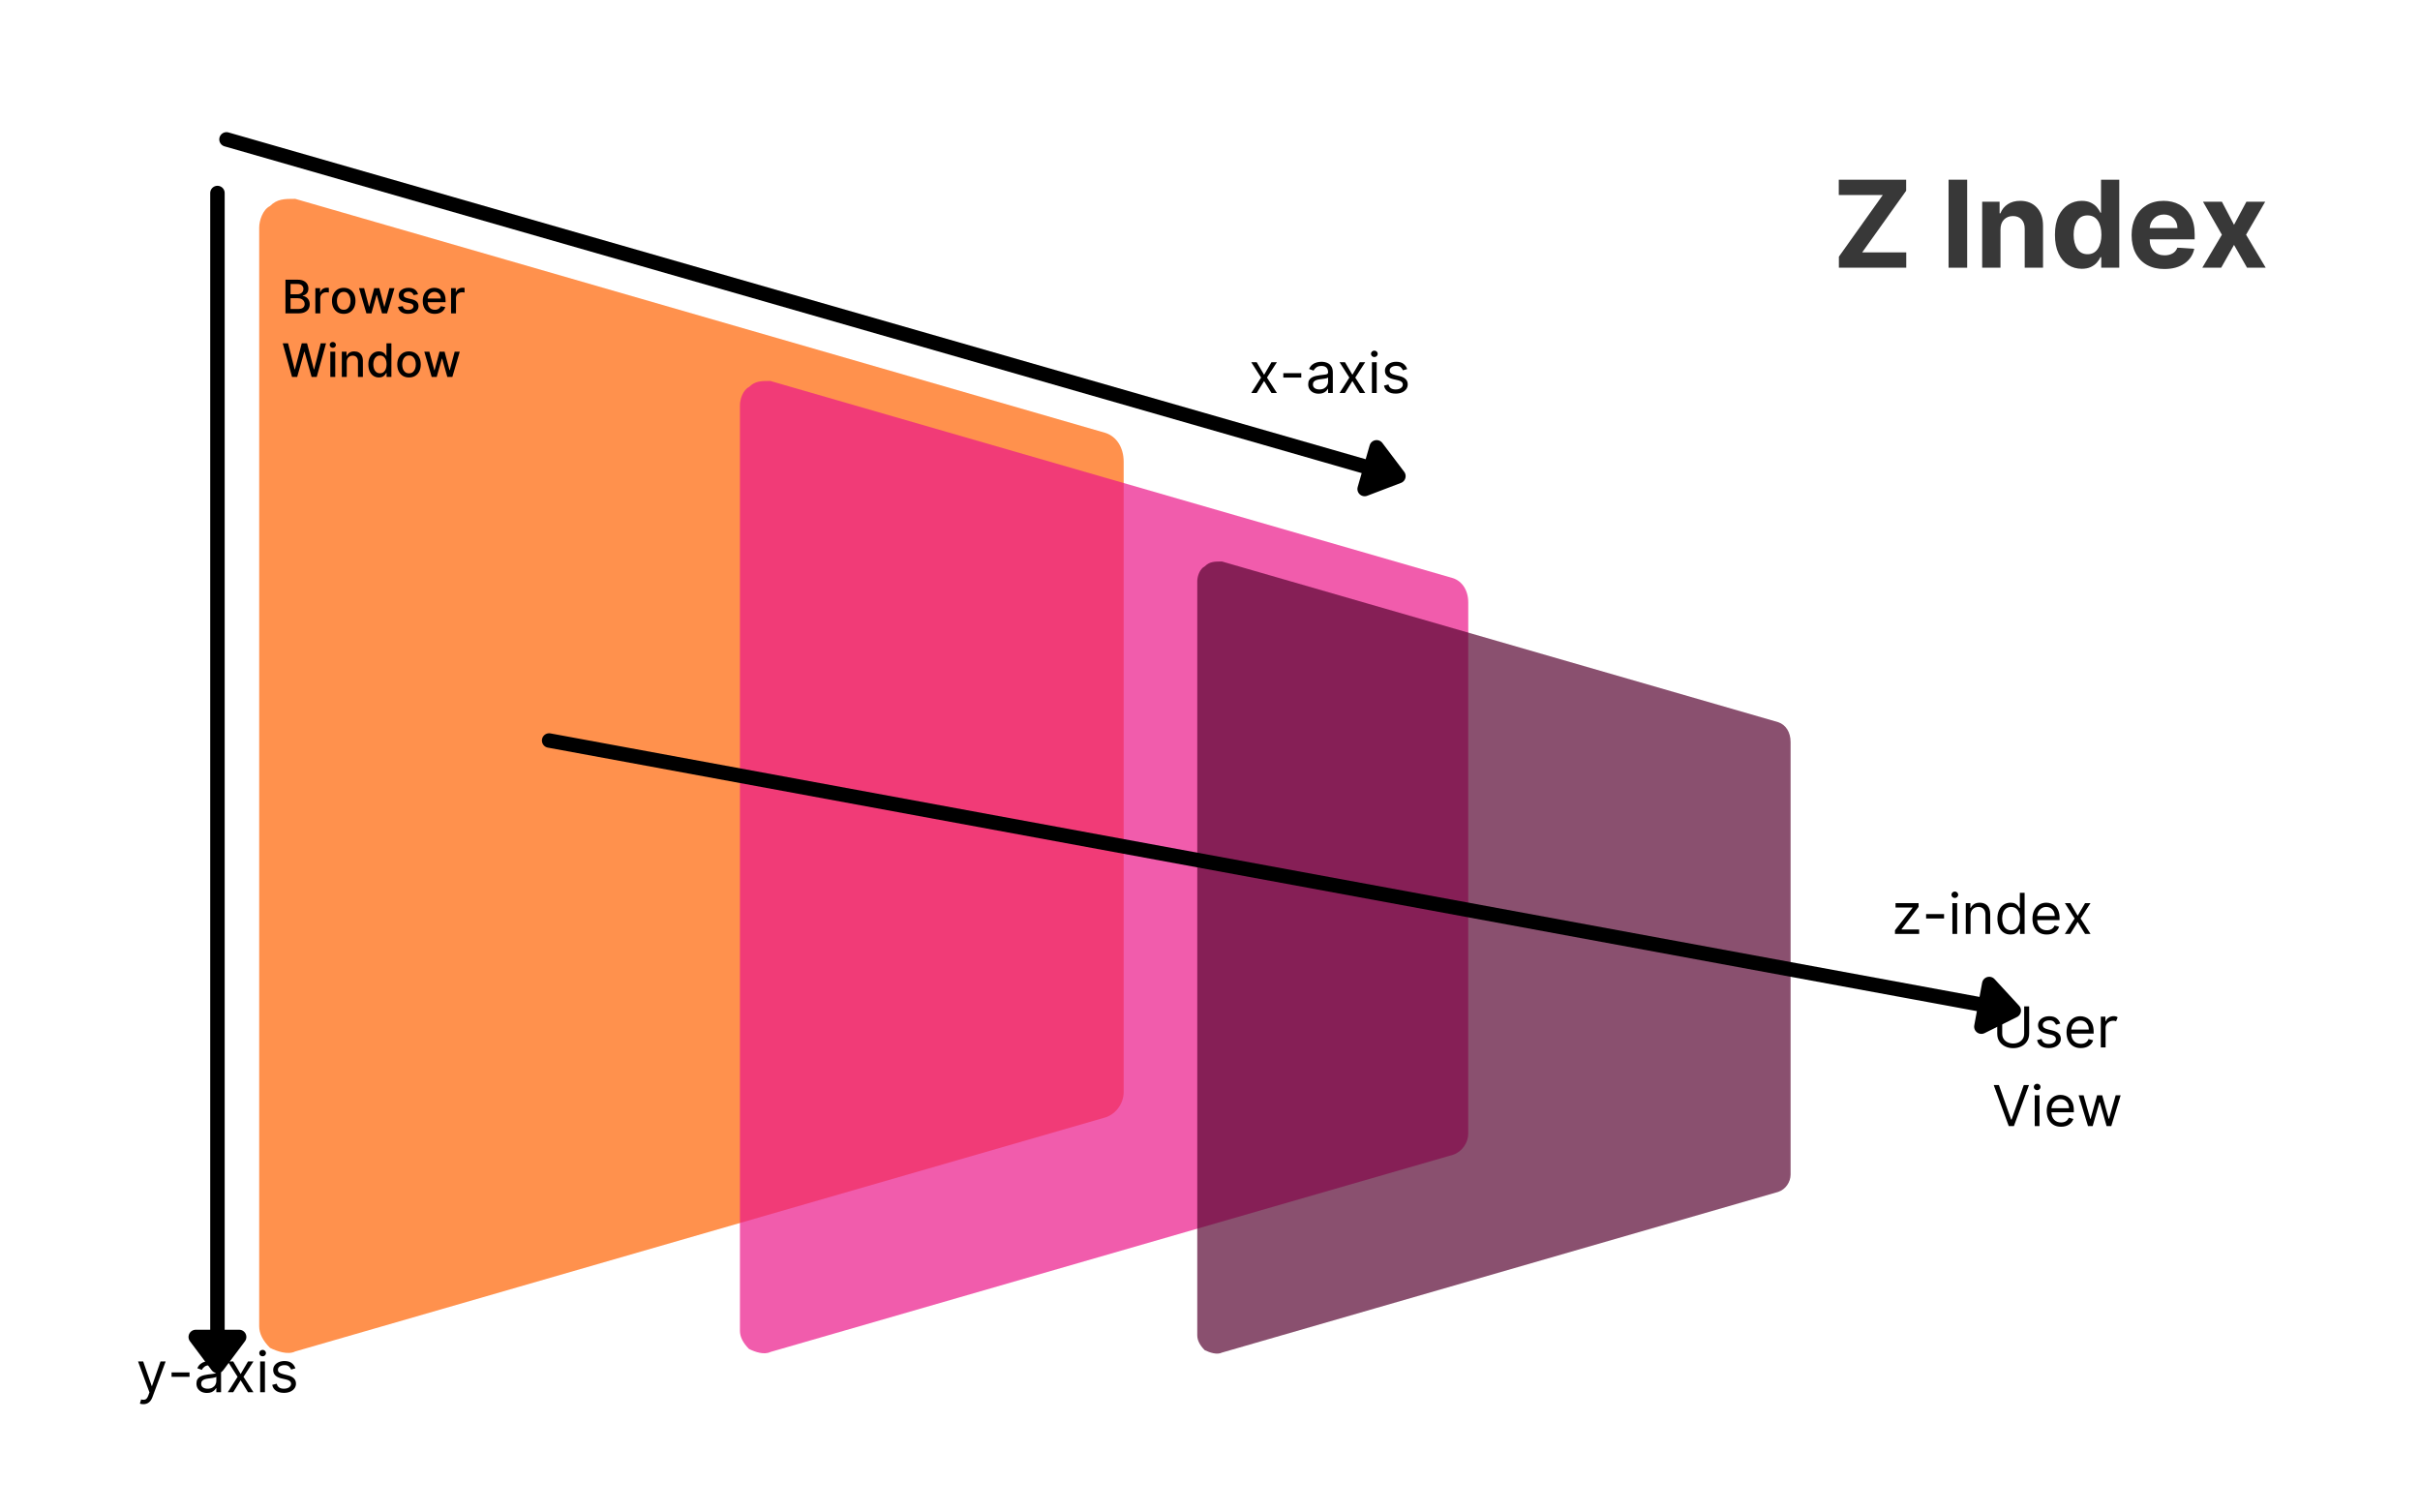 <svg xmlns="http://www.w3.org/2000/svg" xmlns:xlink="http://www.w3.org/1999/xlink" width="1600" zoomAndPan="magnify" viewBox="0 0 1200 750" height="1000" preserveAspectRatio="xMidYMid meet" version="1.0"><defs><filter x="0%" y="0%" width="100%" height="100%" id="1e07ffe9a7"><feColorMatrix values="0 0 0 0 1 0 0 0 0 1 0 0 0 0 1 0 0 0 1 0" color-interpolation-filters="sRGB"/></filter><g/><clipPath id="7b51aa55f5"><path d="M 128 98.598 L 558 98.598 L 558 671 L 128 671 Z M 128 98.598 " clip-rule="nonzero"/></clipPath><mask id="e072f87d86"><g filter="url(#1e07ffe9a7)"><rect x="-120" width="1440" fill="#000000" y="-75" height="900" fill-opacity="0.7"/></g></mask><clipPath id="17d64872b1"><path d="M 0.719 0.895 L 362.16 0.895 L 362.16 483.934 L 0.719 483.934 Z M 0.719 0.895 " clip-rule="nonzero"/></clipPath><clipPath id="b9fe43d915"><rect x="0" width="363" y="0" height="498"/></clipPath><mask id="844c04fd12"><g filter="url(#1e07ffe9a7)"><rect x="-120" width="1440" fill="#000000" y="-75" height="900" fill-opacity="0.7"/></g></mask><clipPath id="d93b1414e8"><path d="M 0.52 0.426 L 295 0.426 L 295 393.879 L 0.52 393.879 Z M 0.52 0.426 " clip-rule="nonzero"/></clipPath><clipPath id="76ac0381ea"><rect x="0" width="295" y="0" height="406"/></clipPath></defs><rect x="-120" width="1440" fill="#ffffff" y="-75" height="900" fill-opacity="1"/><rect x="-120" width="1440" fill="#ffffff" y="-75" height="900" fill-opacity="1"/><path fill="#ff914d" d="M 542.902 541.551 L 542.902 228.984 L 141.027 112.887 L 141.027 657.648 Z M 542.902 541.551 " fill-opacity="1" fill-rule="nonzero"/><g clip-path="url(#7b51aa55f5)"><path fill="#ff914d" d="M 128.523 657.648 L 128.523 112.887 C 128.523 109.312 130.309 103.957 133.883 102.168 C 137.453 98.598 141.027 98.598 146.387 98.598 L 548.258 214.695 C 553.617 216.48 557.191 221.84 557.191 228.984 L 557.191 541.551 C 557.191 546.91 553.617 552.27 548.258 554.055 L 146.387 670.152 C 142.812 671.938 137.453 670.152 133.883 668.363 C 130.309 664.793 128.523 661.223 128.523 657.648 Z M 155.316 128.961 L 155.316 638 L 530.398 529.047 L 530.398 237.914 Z M 155.316 128.961 " fill-opacity="1" fill-rule="nonzero"/></g><g mask="url(#e072f87d86)"><g transform="matrix(1, 0, 0, 1, 366, 188)"><g clip-path="url(#b9fe43d915)"><path fill="#eb1789" d="M 350.023 374.082 L 350.023 110.742 L 11.441 12.934 L 11.441 471.895 Z M 350.023 374.082 " fill-opacity="1" fill-rule="nonzero"/><g clip-path="url(#17d64872b1)"><path fill="#eb1789" d="M 0.91 471.895 L 0.91 12.934 C 0.91 9.922 2.414 5.406 5.422 3.902 C 8.434 0.895 11.441 0.895 15.957 0.895 L 354.535 98.707 C 359.051 100.211 362.059 104.723 362.059 110.742 L 362.059 374.082 C 362.059 378.598 359.051 383.113 354.535 384.617 L 15.957 482.43 C 12.949 483.934 8.434 482.43 5.422 480.922 C 2.414 477.914 0.91 474.902 0.91 471.895 Z M 23.48 26.477 L 23.48 455.34 L 339.488 363.551 L 339.488 118.27 Z M 23.48 26.477 " fill-opacity="1" fill-rule="nonzero"/></g></g></g></g><g mask="url(#844c04fd12)"><g transform="matrix(1, 0, 0, 1, 593, 278)"><g clip-path="url(#76ac0381ea)"><path fill="#580632" d="M 285.09 304.445 L 285.09 89.914 L 9.262 10.23 L 9.262 384.129 Z M 285.09 304.445 " fill-opacity="1" fill-rule="nonzero"/><g clip-path="url(#d93b1414e8)"><path fill="#580632" d="M 0.684 384.129 L 0.684 10.23 C 0.684 7.781 1.906 4.102 4.359 2.875 C 6.812 0.426 9.262 0.426 12.941 0.426 L 288.766 80.109 C 292.445 81.332 294.895 85.012 294.895 89.914 L 294.895 304.445 C 294.895 308.125 292.445 311.801 288.766 313.027 L 12.941 392.711 C 10.488 393.934 6.812 392.711 4.359 391.484 C 1.906 389.031 0.684 386.582 0.684 384.129 Z M 19.07 21.266 L 19.07 370.645 L 276.508 295.863 L 276.508 96.043 Z M 19.07 21.266 " fill-opacity="1" fill-rule="nonzero"/></g></g></g></g><g fill="#000000" fill-opacity="1"><g transform="translate(139.727, 155.387)"><g><path d="M 1.828 0 L 1.828 -16.688 L 7.938 -16.688 C 9.125 -16.688 10.102 -16.488 10.875 -16.094 C 11.656 -15.707 12.238 -15.18 12.625 -14.516 C 13.008 -13.859 13.203 -13.117 13.203 -12.297 C 13.203 -11.598 13.07 -11.008 12.812 -10.531 C 12.562 -10.062 12.223 -9.68 11.797 -9.391 C 11.367 -9.109 10.898 -8.906 10.391 -8.781 L 10.391 -8.625 C 10.941 -8.594 11.484 -8.41 12.016 -8.078 C 12.547 -7.754 12.984 -7.289 13.328 -6.688 C 13.68 -6.082 13.859 -5.348 13.859 -4.484 C 13.859 -3.629 13.656 -2.863 13.25 -2.188 C 12.852 -1.52 12.238 -0.988 11.406 -0.594 C 10.582 -0.195 9.523 0 8.234 0 Z M 4.344 -2.156 L 7.984 -2.156 C 9.191 -2.156 10.055 -2.391 10.578 -2.859 C 11.098 -3.328 11.359 -3.91 11.359 -4.609 C 11.359 -5.141 11.223 -5.625 10.953 -6.062 C 10.691 -6.5 10.312 -6.848 9.812 -7.109 C 9.32 -7.367 8.742 -7.5 8.078 -7.5 L 4.344 -7.5 Z M 4.344 -9.469 L 7.719 -9.469 C 8.281 -9.469 8.785 -9.57 9.234 -9.781 C 9.691 -10 10.055 -10.305 10.328 -10.703 C 10.598 -11.098 10.734 -11.566 10.734 -12.109 C 10.734 -12.797 10.488 -13.375 10 -13.844 C 9.52 -14.312 8.781 -14.547 7.781 -14.547 L 4.344 -14.547 Z M 4.344 -9.469 "/></g></g></g><g fill="#000000" fill-opacity="1"><g transform="translate(154.729, 155.387)"><g><path d="M 1.641 0 L 1.641 -12.516 L 3.984 -12.516 L 3.984 -10.531 L 4.125 -10.531 C 4.352 -11.195 4.754 -11.723 5.328 -12.109 C 5.91 -12.504 6.566 -12.703 7.297 -12.703 C 7.453 -12.703 7.633 -12.695 7.844 -12.688 C 8.051 -12.676 8.211 -12.66 8.328 -12.641 L 8.328 -10.312 C 8.234 -10.344 8.062 -10.375 7.812 -10.406 C 7.562 -10.438 7.312 -10.453 7.062 -10.453 C 6.488 -10.453 5.977 -10.332 5.531 -10.094 C 5.082 -9.852 4.727 -9.52 4.469 -9.094 C 4.207 -8.664 4.078 -8.18 4.078 -7.641 L 4.078 0 Z M 1.641 0 "/></g></g></g><g fill="#000000" fill-opacity="1"><g transform="translate(163.541, 155.387)"><g><path d="M 6.906 0.25 C 5.727 0.25 4.703 -0.016 3.828 -0.547 C 2.961 -1.086 2.285 -1.844 1.797 -2.812 C 1.316 -3.781 1.078 -4.91 1.078 -6.203 C 1.078 -7.492 1.316 -8.625 1.797 -9.594 C 2.285 -10.57 2.961 -11.328 3.828 -11.859 C 4.703 -12.398 5.727 -12.672 6.906 -12.672 C 8.082 -12.672 9.109 -12.398 9.984 -11.859 C 10.859 -11.328 11.535 -10.57 12.016 -9.594 C 12.492 -8.625 12.734 -7.492 12.734 -6.203 C 12.734 -4.91 12.492 -3.781 12.016 -2.812 C 11.535 -1.844 10.859 -1.086 9.984 -0.547 C 9.109 -0.016 8.082 0.25 6.906 0.25 Z M 6.922 -1.797 C 7.68 -1.797 8.305 -1.992 8.797 -2.391 C 9.297 -2.797 9.664 -3.332 9.906 -4 C 10.156 -4.664 10.281 -5.398 10.281 -6.203 C 10.281 -7.004 10.156 -7.738 9.906 -8.406 C 9.664 -9.082 9.297 -9.625 8.797 -10.031 C 8.305 -10.438 7.68 -10.641 6.922 -10.641 C 6.148 -10.641 5.516 -10.438 5.016 -10.031 C 4.516 -9.625 4.141 -9.082 3.891 -8.406 C 3.648 -7.738 3.531 -7.004 3.531 -6.203 C 3.531 -5.398 3.648 -4.664 3.891 -4 C 4.141 -3.332 4.516 -2.797 5.016 -2.391 C 5.516 -1.992 6.148 -1.797 6.922 -1.797 Z M 6.922 -1.797 "/></g></g></g><g fill="#000000" fill-opacity="1"><g transform="translate(177.353, 155.387)"><g><path d="M 4.344 0 L 0.672 -12.516 L 3.188 -12.516 L 5.641 -3.328 L 5.766 -3.328 L 8.219 -12.516 L 10.734 -12.516 L 13.172 -3.359 L 13.297 -3.359 L 15.734 -12.516 L 18.25 -12.516 L 14.578 0 L 12.094 0 L 9.547 -9.031 L 9.359 -9.031 L 6.828 0 Z M 4.344 0 "/></g></g></g><g fill="#000000" fill-opacity="1"><g transform="translate(196.272, 155.387)"><g><path d="M 11.016 -9.453 L 8.812 -9.062 C 8.719 -9.344 8.57 -9.609 8.375 -9.859 C 8.176 -10.117 7.906 -10.332 7.562 -10.5 C 7.227 -10.664 6.805 -10.75 6.297 -10.75 C 5.609 -10.75 5.035 -10.594 4.578 -10.281 C 4.117 -9.977 3.891 -9.582 3.891 -9.094 C 3.891 -8.676 4.039 -8.336 4.344 -8.078 C 4.656 -7.828 5.156 -7.625 5.844 -7.469 L 7.828 -7 C 8.984 -6.738 9.844 -6.328 10.406 -5.766 C 10.969 -5.211 11.25 -4.492 11.25 -3.609 C 11.25 -2.867 11.035 -2.203 10.609 -1.609 C 10.18 -1.023 9.582 -0.566 8.812 -0.234 C 8.039 0.086 7.148 0.25 6.141 0.25 C 4.742 0.25 3.602 -0.047 2.719 -0.641 C 1.832 -1.242 1.285 -2.098 1.078 -3.203 L 3.438 -3.562 C 3.582 -2.945 3.883 -2.484 4.344 -2.172 C 4.801 -1.859 5.395 -1.703 6.125 -1.703 C 6.926 -1.703 7.562 -1.867 8.031 -2.203 C 8.508 -2.547 8.75 -2.957 8.75 -3.438 C 8.75 -3.832 8.602 -4.16 8.312 -4.422 C 8.031 -4.691 7.586 -4.895 6.984 -5.031 L 4.875 -5.484 C 3.707 -5.754 2.844 -6.176 2.281 -6.75 C 1.727 -7.332 1.453 -8.07 1.453 -8.969 C 1.453 -9.707 1.656 -10.352 2.062 -10.906 C 2.477 -11.457 3.051 -11.891 3.781 -12.203 C 4.508 -12.516 5.344 -12.672 6.281 -12.672 C 7.633 -12.672 8.695 -12.379 9.469 -11.797 C 10.25 -11.211 10.766 -10.43 11.016 -9.453 Z M 11.016 -9.453 "/></g></g></g><g fill="#000000" fill-opacity="1"><g transform="translate(208.561, 155.387)"><g><path d="M 7.031 0.25 C 5.801 0.25 4.738 -0.008 3.844 -0.531 C 2.957 -1.062 2.273 -1.812 1.797 -2.781 C 1.316 -3.75 1.078 -4.879 1.078 -6.172 C 1.078 -7.453 1.316 -8.582 1.797 -9.562 C 2.273 -10.539 2.945 -11.301 3.812 -11.844 C 4.676 -12.395 5.691 -12.672 6.859 -12.672 C 7.566 -12.672 8.25 -12.551 8.906 -12.312 C 9.57 -12.082 10.164 -11.719 10.688 -11.219 C 11.219 -10.719 11.633 -10.07 11.938 -9.281 C 12.238 -8.488 12.391 -7.523 12.391 -6.391 L 12.391 -5.516 L 2.453 -5.516 L 2.453 -7.344 L 10.016 -7.344 C 10.016 -7.988 9.883 -8.555 9.625 -9.047 C 9.363 -9.547 8.992 -9.938 8.516 -10.219 C 8.047 -10.508 7.5 -10.656 6.875 -10.656 C 6.188 -10.656 5.586 -10.488 5.078 -10.156 C 4.578 -9.82 4.188 -9.391 3.906 -8.859 C 3.633 -8.328 3.5 -7.75 3.5 -7.125 L 3.5 -5.688 C 3.5 -4.852 3.645 -4.145 3.938 -3.562 C 4.238 -2.977 4.656 -2.531 5.188 -2.219 C 5.719 -1.914 6.336 -1.766 7.047 -1.766 C 7.516 -1.766 7.938 -1.828 8.312 -1.953 C 8.695 -2.086 9.023 -2.285 9.297 -2.547 C 9.578 -2.816 9.789 -3.148 9.938 -3.547 L 12.25 -3.125 C 12.062 -2.445 11.727 -1.852 11.25 -1.344 C 10.781 -0.844 10.188 -0.453 9.469 -0.172 C 8.75 0.109 7.938 0.25 7.031 0.25 Z M 7.031 0.25 "/></g></g></g><g fill="#000000" fill-opacity="1"><g transform="translate(222.032, 155.387)"><g><path d="M 1.641 0 L 1.641 -12.516 L 3.984 -12.516 L 3.984 -10.531 L 4.125 -10.531 C 4.352 -11.195 4.754 -11.723 5.328 -12.109 C 5.91 -12.504 6.566 -12.703 7.297 -12.703 C 7.453 -12.703 7.633 -12.695 7.844 -12.688 C 8.051 -12.676 8.211 -12.66 8.328 -12.641 L 8.328 -10.312 C 8.234 -10.344 8.062 -10.375 7.812 -10.406 C 7.562 -10.438 7.312 -10.453 7.062 -10.453 C 6.488 -10.453 5.977 -10.332 5.531 -10.094 C 5.082 -9.852 4.727 -9.52 4.469 -9.094 C 4.207 -8.664 4.078 -8.18 4.078 -7.641 L 4.078 0 Z M 1.641 0 "/></g></g></g><g fill="#000000" fill-opacity="1"><g transform="translate(139.727, 186.921)"><g><path d="M 5.094 0 L 0.469 -16.688 L 3.125 -16.688 L 6.375 -3.766 L 6.531 -3.766 L 9.906 -16.688 L 12.531 -16.688 L 15.906 -3.75 L 16.062 -3.75 L 19.297 -16.688 L 21.953 -16.688 L 17.328 0 L 14.797 0 L 11.281 -12.5 L 11.156 -12.5 L 7.641 0 Z M 5.094 0 "/></g></g></g><g fill="#000000" fill-opacity="1"><g transform="translate(162.156, 186.921)"><g><path d="M 1.641 0 L 1.641 -12.516 L 4.078 -12.516 L 4.078 0 Z M 2.859 -14.438 C 2.441 -14.438 2.082 -14.578 1.781 -14.859 C 1.477 -15.148 1.328 -15.492 1.328 -15.891 C 1.328 -16.297 1.477 -16.641 1.781 -16.922 C 2.082 -17.203 2.441 -17.344 2.859 -17.344 C 3.285 -17.344 3.648 -17.203 3.953 -16.922 C 4.254 -16.641 4.406 -16.297 4.406 -15.891 C 4.406 -15.492 4.254 -15.148 3.953 -14.859 C 3.648 -14.578 3.285 -14.438 2.859 -14.438 Z M 2.859 -14.438 "/></g></g></g><g fill="#000000" fill-opacity="1"><g transform="translate(167.865, 186.921)"><g><path d="M 4.078 -7.422 L 4.078 0 L 1.641 0 L 1.641 -12.516 L 3.969 -12.516 L 3.969 -10.469 L 4.125 -10.469 C 4.414 -11.133 4.867 -11.664 5.484 -12.062 C 6.098 -12.469 6.875 -12.672 7.812 -12.672 C 8.664 -12.672 9.41 -12.492 10.047 -12.141 C 10.691 -11.785 11.191 -11.254 11.547 -10.547 C 11.898 -9.848 12.078 -8.984 12.078 -7.953 L 12.078 0 L 9.641 0 L 9.641 -7.672 C 9.641 -8.578 9.406 -9.285 8.938 -9.797 C 8.469 -10.305 7.816 -10.562 6.984 -10.562 C 6.422 -10.562 5.922 -10.438 5.484 -10.188 C 5.047 -9.945 4.703 -9.594 4.453 -9.125 C 4.203 -8.656 4.078 -8.086 4.078 -7.422 Z M 4.078 -7.422 "/></g></g></g><g fill="#000000" fill-opacity="1"><g transform="translate(181.563, 186.921)"><g><path d="M 6.328 0.25 C 5.316 0.25 4.414 -0.008 3.625 -0.531 C 2.832 -1.051 2.211 -1.789 1.766 -2.75 C 1.316 -3.719 1.094 -4.879 1.094 -6.234 C 1.094 -7.586 1.316 -8.742 1.766 -9.703 C 2.223 -10.66 2.848 -11.395 3.641 -11.906 C 4.43 -12.414 5.332 -12.672 6.344 -12.672 C 7.113 -12.672 7.734 -12.539 8.203 -12.281 C 8.68 -12.031 9.051 -11.734 9.312 -11.391 C 9.582 -11.047 9.789 -10.742 9.938 -10.484 L 10.078 -10.484 L 10.078 -16.688 L 12.516 -16.688 L 12.516 0 L 10.141 0 L 10.141 -1.953 L 9.938 -1.953 C 9.789 -1.68 9.578 -1.375 9.297 -1.031 C 9.023 -0.688 8.648 -0.383 8.172 -0.125 C 7.703 0.125 7.086 0.25 6.328 0.25 Z M 6.859 -1.828 C 7.555 -1.828 8.145 -2.016 8.625 -2.391 C 9.113 -2.766 9.484 -3.281 9.734 -3.938 C 9.992 -4.602 10.125 -5.375 10.125 -6.25 C 10.125 -7.125 10 -7.883 9.75 -8.531 C 9.5 -9.188 9.129 -9.695 8.641 -10.062 C 8.16 -10.426 7.566 -10.609 6.859 -10.609 C 6.129 -10.609 5.52 -10.414 5.031 -10.031 C 4.539 -9.656 4.172 -9.141 3.922 -8.484 C 3.672 -7.828 3.547 -7.082 3.547 -6.25 C 3.547 -5.414 3.672 -4.664 3.922 -4 C 4.172 -3.332 4.539 -2.801 5.031 -2.406 C 5.531 -2.02 6.141 -1.828 6.859 -1.828 Z M 6.859 -1.828 "/></g></g></g><g fill="#000000" fill-opacity="1"><g transform="translate(195.913, 186.921)"><g><path d="M 6.906 0.25 C 5.727 0.25 4.703 -0.016 3.828 -0.547 C 2.961 -1.086 2.285 -1.844 1.797 -2.812 C 1.316 -3.781 1.078 -4.91 1.078 -6.203 C 1.078 -7.492 1.316 -8.625 1.797 -9.594 C 2.285 -10.57 2.961 -11.328 3.828 -11.859 C 4.703 -12.398 5.727 -12.672 6.906 -12.672 C 8.082 -12.672 9.109 -12.398 9.984 -11.859 C 10.859 -11.328 11.535 -10.57 12.016 -9.594 C 12.492 -8.625 12.734 -7.492 12.734 -6.203 C 12.734 -4.91 12.492 -3.781 12.016 -2.812 C 11.535 -1.844 10.859 -1.086 9.984 -0.547 C 9.109 -0.016 8.082 0.25 6.906 0.25 Z M 6.922 -1.797 C 7.68 -1.797 8.305 -1.992 8.797 -2.391 C 9.297 -2.797 9.664 -3.332 9.906 -4 C 10.156 -4.664 10.281 -5.398 10.281 -6.203 C 10.281 -7.004 10.156 -7.738 9.906 -8.406 C 9.664 -9.082 9.297 -9.625 8.797 -10.031 C 8.305 -10.438 7.68 -10.641 6.922 -10.641 C 6.148 -10.641 5.516 -10.438 5.016 -10.031 C 4.516 -9.625 4.141 -9.082 3.891 -8.406 C 3.648 -7.738 3.531 -7.004 3.531 -6.203 C 3.531 -5.398 3.648 -4.664 3.891 -4 C 4.141 -3.332 4.516 -2.797 5.016 -2.391 C 5.516 -1.992 6.148 -1.797 6.922 -1.797 Z M 6.922 -1.797 "/></g></g></g><g fill="#000000" fill-opacity="1"><g transform="translate(209.726, 186.921)"><g><path d="M 4.344 0 L 0.672 -12.516 L 3.188 -12.516 L 5.641 -3.328 L 5.766 -3.328 L 8.219 -12.516 L 10.734 -12.516 L 13.172 -3.359 L 13.297 -3.359 L 15.734 -12.516 L 18.25 -12.516 L 14.578 0 L 12.094 0 L 9.547 -9.031 L 9.359 -9.031 L 6.828 0 Z M 4.344 0 "/></g></g></g><g fill="#000000" fill-opacity="1"><g transform="translate(619.262, 194.87)"><g><path d="M 3.891 -15.266 L 7.562 -9.031 L 11.219 -15.266 L 13.922 -15.266 L 8.984 -7.641 L 13.922 0 L 11.219 0 L 7.562 -5.922 L 3.891 0 L 1.188 0 L 6.047 -7.641 L 1.188 -15.266 Z M 3.891 -15.266 "/></g></g></g><g fill="#000000" fill-opacity="1"><g transform="translate(634.374, 194.87)"><g><path d="M 10.891 -9.828 L 10.891 -7.641 L 1.984 -7.641 L 1.984 -9.828 Z M 10.891 -9.828 "/></g></g></g><g fill="#000000" fill-opacity="1"><g transform="translate(647.259, 194.87)"><g><path d="M 6.641 0.359 C 5.672 0.359 4.789 0.176 4 -0.188 C 3.219 -0.562 2.594 -1.098 2.125 -1.797 C 1.664 -2.492 1.438 -3.336 1.438 -4.328 C 1.438 -5.203 1.609 -5.91 1.953 -6.453 C 2.297 -7.004 2.754 -7.438 3.328 -7.75 C 3.91 -8.062 4.551 -8.297 5.25 -8.453 C 5.945 -8.609 6.648 -8.734 7.359 -8.828 C 8.285 -8.953 9.035 -9.047 9.609 -9.109 C 10.191 -9.172 10.617 -9.273 10.891 -9.422 C 11.16 -9.578 11.297 -9.844 11.297 -10.219 L 11.297 -10.297 C 11.297 -11.273 11.023 -12.035 10.484 -12.578 C 9.953 -13.129 9.148 -13.406 8.078 -13.406 C 6.953 -13.406 6.07 -13.16 5.438 -12.672 C 4.801 -12.18 4.352 -11.656 4.094 -11.094 L 1.875 -11.891 C 2.27 -12.816 2.801 -13.539 3.469 -14.062 C 4.133 -14.582 4.863 -14.945 5.656 -15.156 C 6.445 -15.363 7.227 -15.469 8 -15.469 C 8.488 -15.469 9.051 -15.41 9.688 -15.297 C 10.332 -15.18 10.953 -14.941 11.547 -14.578 C 12.148 -14.223 12.648 -13.68 13.047 -12.953 C 13.441 -12.234 13.641 -11.27 13.641 -10.062 L 13.641 0 L 11.297 0 L 11.297 -2.062 L 11.172 -2.062 C 11.016 -1.738 10.75 -1.383 10.375 -1 C 10.008 -0.625 9.516 -0.301 8.891 -0.031 C 8.273 0.227 7.523 0.359 6.641 0.359 Z M 7 -1.75 C 7.926 -1.75 8.707 -1.93 9.344 -2.297 C 9.988 -2.66 10.473 -3.129 10.797 -3.703 C 11.129 -4.285 11.297 -4.895 11.297 -5.531 L 11.297 -7.672 C 11.191 -7.555 10.973 -7.445 10.641 -7.344 C 10.305 -7.25 9.922 -7.164 9.484 -7.094 C 9.055 -7.031 8.633 -6.973 8.219 -6.922 C 7.812 -6.867 7.484 -6.828 7.234 -6.797 C 6.629 -6.723 6.062 -6.598 5.531 -6.422 C 5.008 -6.242 4.586 -5.977 4.266 -5.625 C 3.941 -5.281 3.781 -4.812 3.781 -4.219 C 3.781 -3.406 4.082 -2.789 4.688 -2.375 C 5.289 -1.957 6.062 -1.75 7 -1.75 Z M 7 -1.75 "/></g></g></g><g fill="#000000" fill-opacity="1"><g transform="translate(663.046, 194.87)"><g><path d="M 3.891 -15.266 L 7.562 -9.031 L 11.219 -15.266 L 13.922 -15.266 L 8.984 -7.641 L 13.922 0 L 11.219 0 L 7.562 -5.922 L 3.891 0 L 1.188 0 L 6.047 -7.641 L 1.188 -15.266 Z M 3.891 -15.266 "/></g></g></g><g fill="#000000" fill-opacity="1"><g transform="translate(678.158, 194.87)"><g><path d="M 2.141 0 L 2.141 -15.266 L 4.5 -15.266 L 4.5 0 Z M 3.344 -17.812 C 2.883 -17.812 2.488 -17.969 2.156 -18.281 C 1.832 -18.594 1.672 -18.969 1.672 -19.406 C 1.672 -19.844 1.832 -20.219 2.156 -20.531 C 2.488 -20.844 2.883 -21 3.344 -21 C 3.801 -21 4.191 -20.844 4.516 -20.531 C 4.848 -20.219 5.016 -19.844 5.016 -19.406 C 5.016 -18.969 4.848 -18.594 4.516 -18.281 C 4.191 -17.969 3.801 -17.812 3.344 -17.812 Z M 3.344 -17.812 "/></g></g></g><g fill="#000000" fill-opacity="1"><g transform="translate(684.799, 194.87)"><g><path d="M 12.969 -11.859 L 10.859 -11.25 C 10.648 -11.781 10.301 -12.273 9.812 -12.734 C 9.332 -13.203 8.582 -13.438 7.562 -13.438 C 6.625 -13.438 5.844 -13.223 5.219 -12.797 C 4.602 -12.367 4.297 -11.828 4.297 -11.172 C 4.297 -10.586 4.504 -10.125 4.922 -9.781 C 5.348 -9.445 6.016 -9.172 6.922 -8.953 L 9.188 -8.391 C 11.895 -7.723 13.25 -6.344 13.25 -4.25 C 13.25 -3.375 13 -2.594 12.5 -1.906 C 12 -1.219 11.301 -0.676 10.406 -0.281 C 9.508 0.113 8.469 0.312 7.281 0.312 C 5.719 0.312 4.426 -0.02 3.406 -0.688 C 2.383 -1.363 1.738 -2.352 1.469 -3.656 L 3.703 -4.219 C 4.117 -2.57 5.297 -1.75 7.234 -1.75 C 8.328 -1.75 9.195 -1.984 9.844 -2.453 C 10.488 -2.922 10.812 -3.484 10.812 -4.141 C 10.812 -5.211 10.055 -5.926 8.547 -6.281 L 6 -6.875 C 4.602 -7.207 3.578 -7.723 2.922 -8.422 C 2.273 -9.117 1.953 -10 1.953 -11.062 C 1.953 -11.914 2.191 -12.676 2.672 -13.344 C 3.16 -14.008 3.828 -14.531 4.672 -14.906 C 5.523 -15.281 6.488 -15.469 7.562 -15.469 C 9.07 -15.469 10.258 -15.133 11.125 -14.469 C 11.988 -13.812 12.602 -12.941 12.969 -11.859 Z M 12.969 -11.859 "/></g></g></g><g fill="#000000" fill-opacity="1"><g transform="translate(937.956, 463.094)"><g><path d="M 1.703 0 L 1.703 -1.797 L 10.375 -12.922 L 10.375 -13.078 L 1.984 -13.078 L 1.984 -15.266 L 13.406 -15.266 L 13.406 -13.406 L 4.969 -2.344 L 4.969 -2.188 L 13.688 -2.188 L 13.688 0 Z M 1.703 0 "/></g></g></g><g fill="#000000" fill-opacity="1"><g transform="translate(953.108, 463.094)"><g><path d="M 10.891 -9.828 L 10.891 -7.641 L 1.984 -7.641 L 1.984 -9.828 Z M 10.891 -9.828 "/></g></g></g><g fill="#000000" fill-opacity="1"><g transform="translate(965.992, 463.094)"><g><path d="M 2.141 0 L 2.141 -15.266 L 4.5 -15.266 L 4.5 0 Z M 3.344 -17.812 C 2.883 -17.812 2.488 -17.969 2.156 -18.281 C 1.832 -18.594 1.672 -18.969 1.672 -19.406 C 1.672 -19.844 1.832 -20.219 2.156 -20.531 C 2.488 -20.844 2.883 -21 3.344 -21 C 3.801 -21 4.191 -20.844 4.516 -20.531 C 4.848 -20.219 5.016 -19.844 5.016 -19.406 C 5.016 -18.969 4.848 -18.594 4.516 -18.281 C 4.191 -17.969 3.801 -17.812 3.344 -17.812 Z M 3.344 -17.812 "/></g></g></g><g fill="#000000" fill-opacity="1"><g transform="translate(972.633, 463.094)"><g><path d="M 4.5 -9.188 L 4.5 0 L 2.141 0 L 2.141 -15.266 L 4.422 -15.266 L 4.422 -12.891 L 4.609 -12.891 C 4.973 -13.66 5.52 -14.281 6.25 -14.75 C 6.977 -15.227 7.914 -15.469 9.062 -15.469 C 10.613 -15.469 11.863 -14.992 12.812 -14.047 C 13.758 -13.098 14.234 -11.648 14.234 -9.703 L 14.234 0 L 11.891 0 L 11.891 -9.547 C 11.891 -10.742 11.578 -11.676 10.953 -12.344 C 10.328 -13.02 9.473 -13.359 8.391 -13.359 C 7.273 -13.359 6.348 -12.992 5.609 -12.266 C 4.867 -11.547 4.5 -10.52 4.5 -9.188 Z M 4.5 -9.188 "/></g></g></g><g fill="#000000" fill-opacity="1"><g transform="translate(989.018, 463.094)"><g><path d="M 7.922 0.312 C 6.641 0.312 5.508 -0.008 4.531 -0.656 C 3.562 -1.301 2.801 -2.211 2.25 -3.391 C 1.707 -4.578 1.438 -5.977 1.438 -7.594 C 1.438 -9.195 1.707 -10.586 2.25 -11.766 C 2.801 -12.953 3.566 -13.863 4.547 -14.5 C 5.535 -15.145 6.672 -15.469 7.953 -15.469 C 8.953 -15.469 9.738 -15.301 10.312 -14.969 C 10.895 -14.645 11.336 -14.273 11.641 -13.859 C 11.953 -13.453 12.195 -13.113 12.375 -12.844 L 12.562 -12.844 L 12.562 -20.359 L 14.922 -20.359 L 14.922 0 L 12.641 0 L 12.641 -2.344 L 12.375 -2.344 C 12.195 -2.062 11.945 -1.711 11.625 -1.297 C 11.312 -0.879 10.859 -0.504 10.266 -0.172 C 9.68 0.148 8.898 0.312 7.922 0.312 Z M 8.234 -1.797 C 9.641 -1.797 10.719 -2.336 11.469 -3.422 C 12.227 -4.504 12.609 -5.91 12.609 -7.641 C 12.609 -9.348 12.234 -10.727 11.484 -11.781 C 10.742 -12.832 9.66 -13.359 8.234 -13.359 C 7.234 -13.359 6.406 -13.102 5.75 -12.594 C 5.094 -12.094 4.598 -11.41 4.266 -10.547 C 3.941 -9.68 3.781 -8.711 3.781 -7.641 C 3.781 -6.547 3.945 -5.555 4.281 -4.672 C 4.613 -3.785 5.109 -3.082 5.766 -2.562 C 6.43 -2.051 7.254 -1.797 8.234 -1.797 Z M 8.234 -1.797 "/></g></g></g><g fill="#000000" fill-opacity="1"><g transform="translate(1006.396, 463.094)"><g><path d="M 8.547 0.312 C 7.078 0.312 5.812 -0.008 4.75 -0.656 C 3.688 -1.312 2.867 -2.227 2.297 -3.406 C 1.723 -4.582 1.438 -5.953 1.438 -7.516 C 1.438 -9.078 1.723 -10.457 2.297 -11.656 C 2.867 -12.852 3.672 -13.785 4.703 -14.453 C 5.734 -15.129 6.938 -15.469 8.312 -15.469 C 9.102 -15.469 9.883 -15.332 10.656 -15.062 C 11.438 -14.801 12.145 -14.375 12.781 -13.781 C 13.414 -13.188 13.922 -12.398 14.297 -11.422 C 14.68 -10.453 14.875 -9.254 14.875 -7.828 L 14.875 -6.844 L 3.781 -6.844 C 3.844 -5.207 4.305 -3.957 5.172 -3.094 C 6.047 -2.227 7.172 -1.797 8.547 -1.797 C 9.473 -1.797 10.266 -1.992 10.922 -2.391 C 11.586 -2.785 12.07 -3.379 12.375 -4.172 L 14.641 -3.547 C 14.273 -2.391 13.555 -1.457 12.484 -0.75 C 11.41 -0.039 10.098 0.312 8.547 0.312 Z M 3.781 -8.875 L 12.484 -8.875 C 12.484 -10.164 12.102 -11.234 11.344 -12.078 C 10.594 -12.93 9.582 -13.359 8.312 -13.359 C 7.414 -13.359 6.641 -13.148 5.984 -12.734 C 5.328 -12.316 4.812 -11.766 4.438 -11.078 C 4.062 -10.391 3.844 -9.656 3.781 -8.875 Z M 3.781 -8.875 "/></g></g></g><g fill="#000000" fill-opacity="1"><g transform="translate(1022.701, 463.094)"><g><path d="M 3.891 -15.266 L 7.562 -9.031 L 11.219 -15.266 L 13.922 -15.266 L 8.984 -7.641 L 13.922 0 L 11.219 0 L 7.562 -5.922 L 3.891 0 L 1.188 0 L 6.047 -7.641 L 1.188 -15.266 Z M 3.891 -15.266 "/></g></g></g><g fill="#000000" fill-opacity="1"><g transform="translate(987.894, 519.401)"><g><path d="M 15.828 -20.359 L 18.297 -20.359 L 18.297 -6.875 C 18.297 -5.352 17.93 -4.051 17.203 -2.969 C 16.484 -1.895 15.523 -1.07 14.328 -0.5 C 13.129 0.07 11.812 0.359 10.375 0.359 C 8.945 0.359 7.633 0.07 6.438 -0.5 C 5.238 -1.07 4.273 -1.895 3.547 -2.969 C 2.828 -4.051 2.469 -5.352 2.469 -6.875 L 2.469 -20.359 L 4.938 -20.359 L 4.938 -6.875 C 4.938 -5.82 5.188 -4.926 5.688 -4.188 C 6.188 -3.457 6.848 -2.898 7.672 -2.516 C 8.504 -2.141 9.406 -1.953 10.375 -1.953 C 11.344 -1.953 12.238 -2.141 13.062 -2.516 C 13.895 -2.898 14.562 -3.457 15.062 -4.188 C 15.57 -4.926 15.828 -5.82 15.828 -6.875 Z M 15.828 -20.359 "/></g></g></g><g fill="#000000" fill-opacity="1"><g transform="translate(1008.652, 519.401)"><g><path d="M 12.969 -11.859 L 10.859 -11.25 C 10.648 -11.781 10.301 -12.273 9.812 -12.734 C 9.332 -13.203 8.582 -13.438 7.562 -13.438 C 6.625 -13.438 5.844 -13.223 5.219 -12.797 C 4.602 -12.367 4.297 -11.828 4.297 -11.172 C 4.297 -10.586 4.504 -10.125 4.922 -9.781 C 5.348 -9.445 6.016 -9.172 6.922 -8.953 L 9.188 -8.391 C 11.895 -7.723 13.25 -6.344 13.25 -4.25 C 13.25 -3.375 13 -2.594 12.5 -1.906 C 12 -1.219 11.301 -0.676 10.406 -0.281 C 9.508 0.113 8.469 0.312 7.281 0.312 C 5.719 0.312 4.426 -0.02 3.406 -0.688 C 2.383 -1.363 1.738 -2.352 1.469 -3.656 L 3.703 -4.219 C 4.117 -2.57 5.297 -1.75 7.234 -1.75 C 8.328 -1.75 9.195 -1.984 9.844 -2.453 C 10.488 -2.922 10.812 -3.484 10.812 -4.141 C 10.812 -5.211 10.055 -5.926 8.547 -6.281 L 6 -6.875 C 4.602 -7.207 3.578 -7.723 2.922 -8.422 C 2.273 -9.117 1.953 -10 1.953 -11.062 C 1.953 -11.914 2.191 -12.676 2.672 -13.344 C 3.16 -14.008 3.828 -14.531 4.672 -14.906 C 5.523 -15.281 6.488 -15.469 7.562 -15.469 C 9.07 -15.469 10.258 -15.133 11.125 -14.469 C 11.988 -13.812 12.602 -12.941 12.969 -11.859 Z M 12.969 -11.859 "/></g></g></g><g fill="#000000" fill-opacity="1"><g transform="translate(1023.287, 519.401)"><g><path d="M 8.547 0.312 C 7.078 0.312 5.812 -0.008 4.75 -0.656 C 3.688 -1.312 2.867 -2.227 2.297 -3.406 C 1.723 -4.582 1.438 -5.953 1.438 -7.516 C 1.438 -9.078 1.723 -10.457 2.297 -11.656 C 2.867 -12.852 3.672 -13.785 4.703 -14.453 C 5.734 -15.129 6.938 -15.469 8.312 -15.469 C 9.102 -15.469 9.883 -15.332 10.656 -15.062 C 11.438 -14.801 12.145 -14.375 12.781 -13.781 C 13.414 -13.188 13.922 -12.398 14.297 -11.422 C 14.68 -10.453 14.875 -9.254 14.875 -7.828 L 14.875 -6.844 L 3.781 -6.844 C 3.844 -5.207 4.305 -3.957 5.172 -3.094 C 6.047 -2.227 7.172 -1.797 8.547 -1.797 C 9.473 -1.797 10.266 -1.992 10.922 -2.391 C 11.586 -2.785 12.07 -3.379 12.375 -4.172 L 14.641 -3.547 C 14.273 -2.391 13.555 -1.457 12.484 -0.75 C 11.41 -0.039 10.098 0.312 8.547 0.312 Z M 3.781 -8.875 L 12.484 -8.875 C 12.484 -10.164 12.102 -11.234 11.344 -12.078 C 10.594 -12.93 9.582 -13.359 8.312 -13.359 C 7.414 -13.359 6.641 -13.148 5.984 -12.734 C 5.328 -12.316 4.812 -11.766 4.438 -11.078 C 4.062 -10.391 3.844 -9.656 3.781 -8.875 Z M 3.781 -8.875 "/></g></g></g><g fill="#000000" fill-opacity="1"><g transform="translate(1039.591, 519.401)"><g><path d="M 2.141 0 L 2.141 -15.266 L 4.422 -15.266 L 4.422 -12.969 L 4.578 -12.969 C 4.848 -13.719 5.348 -14.328 6.078 -14.797 C 6.805 -15.273 7.629 -15.516 8.547 -15.516 C 8.973 -15.516 9.344 -15.461 9.656 -15.359 C 9.977 -15.266 10.258 -15.129 10.5 -14.953 L 9.703 -12.969 C 9.535 -13.051 9.344 -13.117 9.125 -13.172 C 8.906 -13.223 8.648 -13.25 8.359 -13.25 C 7.242 -13.25 6.32 -12.906 5.594 -12.219 C 4.863 -11.539 4.5 -10.691 4.5 -9.672 L 4.5 0 Z M 2.141 0 "/></g></g></g><g fill="#000000" fill-opacity="1"><g transform="translate(987.894, 558.401)"><g><path d="M 3.297 -20.359 L 9.344 -3.219 L 9.578 -3.219 L 15.625 -20.359 L 18.219 -20.359 L 10.734 0 L 8.188 0 L 0.719 -20.359 Z M 3.297 -20.359 "/></g></g></g><g fill="#000000" fill-opacity="1"><g transform="translate(1006.823, 558.401)"><g><path d="M 2.141 0 L 2.141 -15.266 L 4.5 -15.266 L 4.5 0 Z M 3.344 -17.812 C 2.883 -17.812 2.488 -17.969 2.156 -18.281 C 1.832 -18.594 1.672 -18.969 1.672 -19.406 C 1.672 -19.844 1.832 -20.219 2.156 -20.531 C 2.488 -20.844 2.883 -21 3.344 -21 C 3.801 -21 4.191 -20.844 4.516 -20.531 C 4.848 -20.219 5.016 -19.844 5.016 -19.406 C 5.016 -18.969 4.848 -18.594 4.516 -18.281 C 4.191 -17.969 3.801 -17.812 3.344 -17.812 Z M 3.344 -17.812 "/></g></g></g><g fill="#000000" fill-opacity="1"><g transform="translate(1013.464, 558.401)"><g><path d="M 8.547 0.312 C 7.078 0.312 5.812 -0.008 4.75 -0.656 C 3.688 -1.312 2.867 -2.227 2.297 -3.406 C 1.723 -4.582 1.438 -5.953 1.438 -7.516 C 1.438 -9.078 1.723 -10.457 2.297 -11.656 C 2.867 -12.852 3.672 -13.785 4.703 -14.453 C 5.734 -15.129 6.938 -15.469 8.312 -15.469 C 9.102 -15.469 9.883 -15.332 10.656 -15.062 C 11.438 -14.801 12.145 -14.375 12.781 -13.781 C 13.414 -13.188 13.922 -12.398 14.297 -11.422 C 14.68 -10.453 14.875 -9.254 14.875 -7.828 L 14.875 -6.844 L 3.781 -6.844 C 3.844 -5.207 4.305 -3.957 5.172 -3.094 C 6.047 -2.227 7.172 -1.797 8.547 -1.797 C 9.473 -1.797 10.266 -1.992 10.922 -2.391 C 11.586 -2.785 12.07 -3.379 12.375 -4.172 L 14.641 -3.547 C 14.273 -2.391 13.555 -1.457 12.484 -0.75 C 11.41 -0.039 10.098 0.312 8.547 0.312 Z M 3.781 -8.875 L 12.484 -8.875 C 12.484 -10.164 12.102 -11.234 11.344 -12.078 C 10.594 -12.93 9.582 -13.359 8.312 -13.359 C 7.414 -13.359 6.641 -13.148 5.984 -12.734 C 5.328 -12.316 4.812 -11.766 4.438 -11.078 C 4.062 -10.391 3.844 -9.656 3.781 -8.875 Z M 3.781 -8.875 "/></g></g></g><g fill="#000000" fill-opacity="1"><g transform="translate(1029.769, 558.401)"><g><path d="M 5.609 0 L 0.953 -15.266 L 3.422 -15.266 L 6.719 -3.578 L 6.875 -3.578 L 10.141 -15.266 L 12.641 -15.266 L 15.875 -3.625 L 16.031 -3.625 L 19.328 -15.266 L 21.797 -15.266 L 17.141 0 L 14.828 0 L 11.5 -11.734 L 11.25 -11.734 L 7.922 0 Z M 5.609 0 "/></g></g></g><g fill="#000000" fill-opacity="1"><g transform="translate(67.5, 690.372)"><g><path d="M 3.578 5.922 C 3.18 5.922 2.828 5.891 2.516 5.828 C 2.203 5.766 1.988 5.703 1.875 5.641 L 2.469 3.578 C 3.32 3.797 4.035 3.789 4.609 3.562 C 5.18 3.332 5.672 2.648 6.078 1.516 L 6.609 0.078 L 0.953 -15.266 L 3.5 -15.266 L 7.719 -3.109 L 7.875 -3.109 L 12.094 -15.266 L 14.641 -15.266 L 8.078 2.469 C 7.211 4.77 5.711 5.922 3.578 5.922 Z M 3.578 5.922 "/></g></g></g><g fill="#000000" fill-opacity="1"><g transform="translate(83.089, 690.372)"><g><path d="M 10.891 -9.828 L 10.891 -7.641 L 1.984 -7.641 L 1.984 -9.828 Z M 10.891 -9.828 "/></g></g></g><g fill="#000000" fill-opacity="1"><g transform="translate(95.974, 690.372)"><g><path d="M 6.641 0.359 C 5.672 0.359 4.789 0.176 4 -0.188 C 3.219 -0.562 2.594 -1.098 2.125 -1.797 C 1.664 -2.492 1.438 -3.336 1.438 -4.328 C 1.438 -5.203 1.609 -5.91 1.953 -6.453 C 2.297 -7.004 2.754 -7.438 3.328 -7.75 C 3.91 -8.062 4.551 -8.297 5.25 -8.453 C 5.945 -8.609 6.648 -8.734 7.359 -8.828 C 8.285 -8.953 9.035 -9.047 9.609 -9.109 C 10.191 -9.172 10.617 -9.273 10.891 -9.422 C 11.16 -9.578 11.297 -9.844 11.297 -10.219 L 11.297 -10.297 C 11.297 -11.273 11.023 -12.035 10.484 -12.578 C 9.953 -13.129 9.148 -13.406 8.078 -13.406 C 6.953 -13.406 6.07 -13.16 5.438 -12.672 C 4.801 -12.18 4.352 -11.656 4.094 -11.094 L 1.875 -11.891 C 2.27 -12.816 2.801 -13.539 3.469 -14.062 C 4.133 -14.582 4.863 -14.945 5.656 -15.156 C 6.445 -15.363 7.227 -15.469 8 -15.469 C 8.488 -15.469 9.051 -15.41 9.688 -15.297 C 10.332 -15.18 10.953 -14.941 11.547 -14.578 C 12.148 -14.223 12.648 -13.68 13.047 -12.953 C 13.441 -12.234 13.641 -11.27 13.641 -10.062 L 13.641 0 L 11.297 0 L 11.297 -2.062 L 11.172 -2.062 C 11.016 -1.738 10.75 -1.383 10.375 -1 C 10.008 -0.625 9.516 -0.301 8.891 -0.031 C 8.273 0.227 7.523 0.359 6.641 0.359 Z M 7 -1.75 C 7.926 -1.75 8.707 -1.93 9.344 -2.297 C 9.988 -2.66 10.473 -3.129 10.797 -3.703 C 11.129 -4.285 11.297 -4.895 11.297 -5.531 L 11.297 -7.672 C 11.191 -7.555 10.973 -7.445 10.641 -7.344 C 10.305 -7.25 9.922 -7.164 9.484 -7.094 C 9.055 -7.031 8.633 -6.973 8.219 -6.922 C 7.812 -6.867 7.484 -6.828 7.234 -6.797 C 6.629 -6.723 6.062 -6.598 5.531 -6.422 C 5.008 -6.242 4.586 -5.977 4.266 -5.625 C 3.941 -5.281 3.781 -4.812 3.781 -4.219 C 3.781 -3.406 4.082 -2.789 4.688 -2.375 C 5.289 -1.957 6.062 -1.75 7 -1.75 Z M 7 -1.75 "/></g></g></g><g fill="#000000" fill-opacity="1"><g transform="translate(111.761, 690.372)"><g><path d="M 3.891 -15.266 L 7.562 -9.031 L 11.219 -15.266 L 13.922 -15.266 L 8.984 -7.641 L 13.922 0 L 11.219 0 L 7.562 -5.922 L 3.891 0 L 1.188 0 L 6.047 -7.641 L 1.188 -15.266 Z M 3.891 -15.266 "/></g></g></g><g fill="#000000" fill-opacity="1"><g transform="translate(126.873, 690.372)"><g><path d="M 2.141 0 L 2.141 -15.266 L 4.5 -15.266 L 4.5 0 Z M 3.344 -17.812 C 2.883 -17.812 2.488 -17.969 2.156 -18.281 C 1.832 -18.594 1.672 -18.969 1.672 -19.406 C 1.672 -19.844 1.832 -20.219 2.156 -20.531 C 2.488 -20.844 2.883 -21 3.344 -21 C 3.801 -21 4.191 -20.844 4.516 -20.531 C 4.848 -20.219 5.016 -19.844 5.016 -19.406 C 5.016 -18.969 4.848 -18.594 4.516 -18.281 C 4.191 -17.969 3.801 -17.812 3.344 -17.812 Z M 3.344 -17.812 "/></g></g></g><g fill="#000000" fill-opacity="1"><g transform="translate(133.514, 690.372)"><g><path d="M 12.969 -11.859 L 10.859 -11.25 C 10.648 -11.781 10.301 -12.273 9.812 -12.734 C 9.332 -13.203 8.582 -13.438 7.562 -13.438 C 6.625 -13.438 5.844 -13.223 5.219 -12.797 C 4.602 -12.367 4.297 -11.828 4.297 -11.172 C 4.297 -10.586 4.504 -10.125 4.922 -9.781 C 5.348 -9.445 6.016 -9.172 6.922 -8.953 L 9.188 -8.391 C 11.895 -7.723 13.25 -6.344 13.25 -4.25 C 13.25 -3.375 13 -2.594 12.5 -1.906 C 12 -1.219 11.301 -0.676 10.406 -0.281 C 9.508 0.113 8.469 0.312 7.281 0.312 C 5.719 0.312 4.426 -0.02 3.406 -0.688 C 2.383 -1.363 1.738 -2.352 1.469 -3.656 L 3.703 -4.219 C 4.117 -2.57 5.297 -1.75 7.234 -1.75 C 8.328 -1.75 9.195 -1.984 9.844 -2.453 C 10.488 -2.922 10.812 -3.484 10.812 -4.141 C 10.812 -5.211 10.055 -5.926 8.547 -6.281 L 6 -6.875 C 4.602 -7.207 3.578 -7.723 2.922 -8.422 C 2.273 -9.117 1.953 -10 1.953 -11.062 C 1.953 -11.914 2.191 -12.676 2.672 -13.344 C 3.16 -14.008 3.828 -14.531 4.672 -14.906 C 5.523 -15.281 6.488 -15.469 7.562 -15.469 C 9.07 -15.469 10.258 -15.133 11.125 -14.469 C 11.988 -13.812 12.602 -12.941 12.969 -11.859 Z M 12.969 -11.859 "/></g></g></g><path stroke-linecap="round" transform="matrix(0, 0.717, -0.717, 0, 111.41, 92.126)" fill="none" stroke-linejoin="miter" d="M 5.002 4.998 L 791.151 4.998 " stroke="#000000" stroke-width="10" stroke-opacity="1" stroke-miterlimit="4"/><path stroke-linecap="round" transform="matrix(0, 0.717, -0.717, 0, 111.41, 92.126)" fill-opacity="1" fill="#000000" fill-rule="nonzero" stroke-linejoin="round" d="M 796.155 -10.001 L 816.153 4.998 L 796.155 19.998 Z M 796.155 -10.001 " stroke="#000000" stroke-width="10" stroke-opacity="1" stroke-miterlimit="4"/><path stroke-linecap="round" transform="matrix(0.689, 0.198, -0.198, 0.689, 109.858, 64.679)" fill="none" stroke-linejoin="miter" d="M 5.002 5 L 823.415 4.999 " stroke="#000000" stroke-width="10" stroke-opacity="1" stroke-miterlimit="4"/><path stroke-linecap="round" transform="matrix(0.689, 0.198, -0.198, 0.689, 109.858, 64.679)" fill-opacity="1" fill="#000000" fill-rule="nonzero" stroke-linejoin="round" d="M 828.415 -9.999 L 848.415 5.002 L 828.415 20.003 Z M 828.415 -9.999 " stroke="#000000" stroke-width="10" stroke-opacity="1" stroke-miterlimit="4"/><path stroke-linecap="round" transform="matrix(0.705, 0.13, -0.13, 0.705, 269.427, 363.022)" fill="none" stroke-linejoin="miter" d="M 4.999 5 L 1010.142 4.999 " stroke="#000000" stroke-width="10" stroke-opacity="1" stroke-miterlimit="4"/><path stroke-linecap="round" transform="matrix(0.705, 0.13, -0.13, 0.705, 269.427, 363.022)" fill-opacity="1" fill="#000000" fill-rule="nonzero" stroke-linejoin="round" d="M 1015.146 -10.002 L 1035.144 4.999 L 1015.143 20 Z M 1015.146 -10.002 " stroke="#000000" stroke-width="10" stroke-opacity="1" stroke-miterlimit="4"/><g fill="#383838" fill-opacity="1"><g transform="translate(908.512, 132.75)"><g><path d="M 3.328 0 L 3.328 -5.469 L 25.094 -36.031 L 3.281 -36.031 L 3.281 -43.641 L 36.688 -43.641 L 36.688 -38.156 L 14.891 -7.609 L 36.734 -7.609 L 36.734 0 Z M 3.328 0 "/></g></g></g><g fill="#383838" fill-opacity="1"><g transform="translate(948.527, 132.75)"><g/></g></g><g fill="#383838" fill-opacity="1"><g transform="translate(962.44, 132.75)"><g><path d="M 13.016 -43.641 L 13.016 0 L 3.797 0 L 3.797 -43.641 Z M 13.016 -43.641 "/></g></g></g><g fill="#383838" fill-opacity="1"><g transform="translate(979.272, 132.75)"><g><path d="M 12.703 -18.922 L 12.703 0 L 3.625 0 L 3.625 -32.734 L 12.266 -32.734 L 12.266 -26.953 L 12.656 -26.953 C 13.395 -28.859 14.613 -30.367 16.312 -31.484 C 18.008 -32.598 20.07 -33.156 22.5 -33.156 C 25.906 -33.156 28.641 -32.055 30.703 -29.859 C 32.766 -27.66 33.797 -24.656 33.797 -20.844 L 33.797 0 L 24.719 0 L 24.719 -19.219 C 24.727 -21.219 24.211 -22.781 23.172 -23.906 C 22.141 -25.039 20.719 -25.609 18.906 -25.609 C 17.07 -25.609 15.582 -25.02 14.438 -23.844 C 13.289 -22.676 12.711 -21.035 12.703 -18.922 Z M 12.703 -18.922 "/></g></g></g><g fill="#383838" fill-opacity="1"><g transform="translate(1016.58, 132.75)"><g><path d="M 15.688 0.531 C 13.195 0.531 10.945 -0.109 8.938 -1.391 C 6.938 -2.68 5.348 -4.578 4.172 -7.078 C 2.992 -9.586 2.406 -12.672 2.406 -16.328 C 2.406 -20.078 3.008 -23.195 4.219 -25.688 C 5.438 -28.176 7.051 -30.039 9.062 -31.281 C 11.07 -32.531 13.27 -33.156 15.656 -33.156 C 17.488 -33.156 19.02 -32.844 20.25 -32.219 C 21.477 -31.602 22.473 -30.844 23.234 -29.938 C 23.992 -29.031 24.57 -28.129 24.969 -27.234 L 25.25 -27.234 L 25.25 -43.641 L 34.297 -43.641 L 34.297 0 L 25.359 0 L 25.359 -5.234 L 24.969 -5.234 C 24.562 -4.328 23.969 -3.43 23.188 -2.547 C 22.406 -1.66 21.398 -0.926 20.172 -0.344 C 18.941 0.238 17.445 0.531 15.688 0.531 Z M 18.562 -6.688 C 20.75 -6.688 22.441 -7.57 23.641 -9.344 C 24.836 -11.113 25.438 -13.453 25.438 -16.359 C 25.438 -19.285 24.836 -21.613 23.641 -23.344 C 22.453 -25.07 20.758 -25.938 18.562 -25.938 C 16.312 -25.938 14.598 -25.051 13.422 -23.281 C 12.254 -21.508 11.672 -19.203 11.672 -16.359 C 11.672 -13.504 12.258 -11.176 13.438 -9.375 C 14.625 -7.582 16.332 -6.688 18.562 -6.688 Z M 18.562 -6.688 "/></g></g></g><g fill="#383838" fill-opacity="1"><g transform="translate(1054.698, 132.75)"><g><path d="M 18.531 0.641 C 15.188 0.641 12.297 -0.039 9.859 -1.406 C 7.43 -2.781 5.562 -4.727 4.25 -7.25 C 2.945 -9.77 2.297 -12.758 2.297 -16.219 C 2.297 -19.582 2.945 -22.535 4.25 -25.078 C 5.562 -27.617 7.406 -29.598 9.781 -31.016 C 12.164 -32.441 14.961 -33.156 18.172 -33.156 C 21.055 -33.156 23.66 -32.539 25.984 -31.312 C 28.305 -30.094 30.148 -28.25 31.516 -25.781 C 32.879 -23.32 33.562 -20.238 33.562 -16.531 L 33.562 -14.047 L 11.266 -14.047 L 11.266 -14.016 C 11.266 -11.578 11.93 -9.656 13.266 -8.25 C 14.609 -6.844 16.414 -6.141 18.688 -6.141 C 20.207 -6.141 21.52 -6.457 22.625 -7.094 C 23.738 -7.727 24.52 -8.672 24.969 -9.922 L 33.359 -9.375 C 32.723 -6.332 31.102 -3.898 28.5 -2.078 C 25.906 -0.266 22.582 0.641 18.531 0.641 Z M 11.266 -19.672 L 25.016 -19.672 C 25.004 -21.609 24.379 -23.207 23.141 -24.469 C 21.898 -25.738 20.297 -26.375 18.328 -26.375 C 16.305 -26.375 14.648 -25.719 13.359 -24.406 C 12.066 -23.102 11.367 -21.523 11.266 -19.672 Z M 11.266 -19.672 "/></g></g></g><g fill="#383838" fill-opacity="1"><g transform="translate(1090.557, 132.75)"><g><path d="M 11.203 -32.734 L 17.219 -21.281 L 23.375 -32.734 L 32.688 -32.734 L 23.203 -16.359 L 32.938 0 L 23.672 0 L 17.219 -11.312 L 10.859 0 L 1.484 0 L 11.203 -16.359 L 1.828 -32.734 Z M 11.203 -32.734 "/></g></g></g></svg>